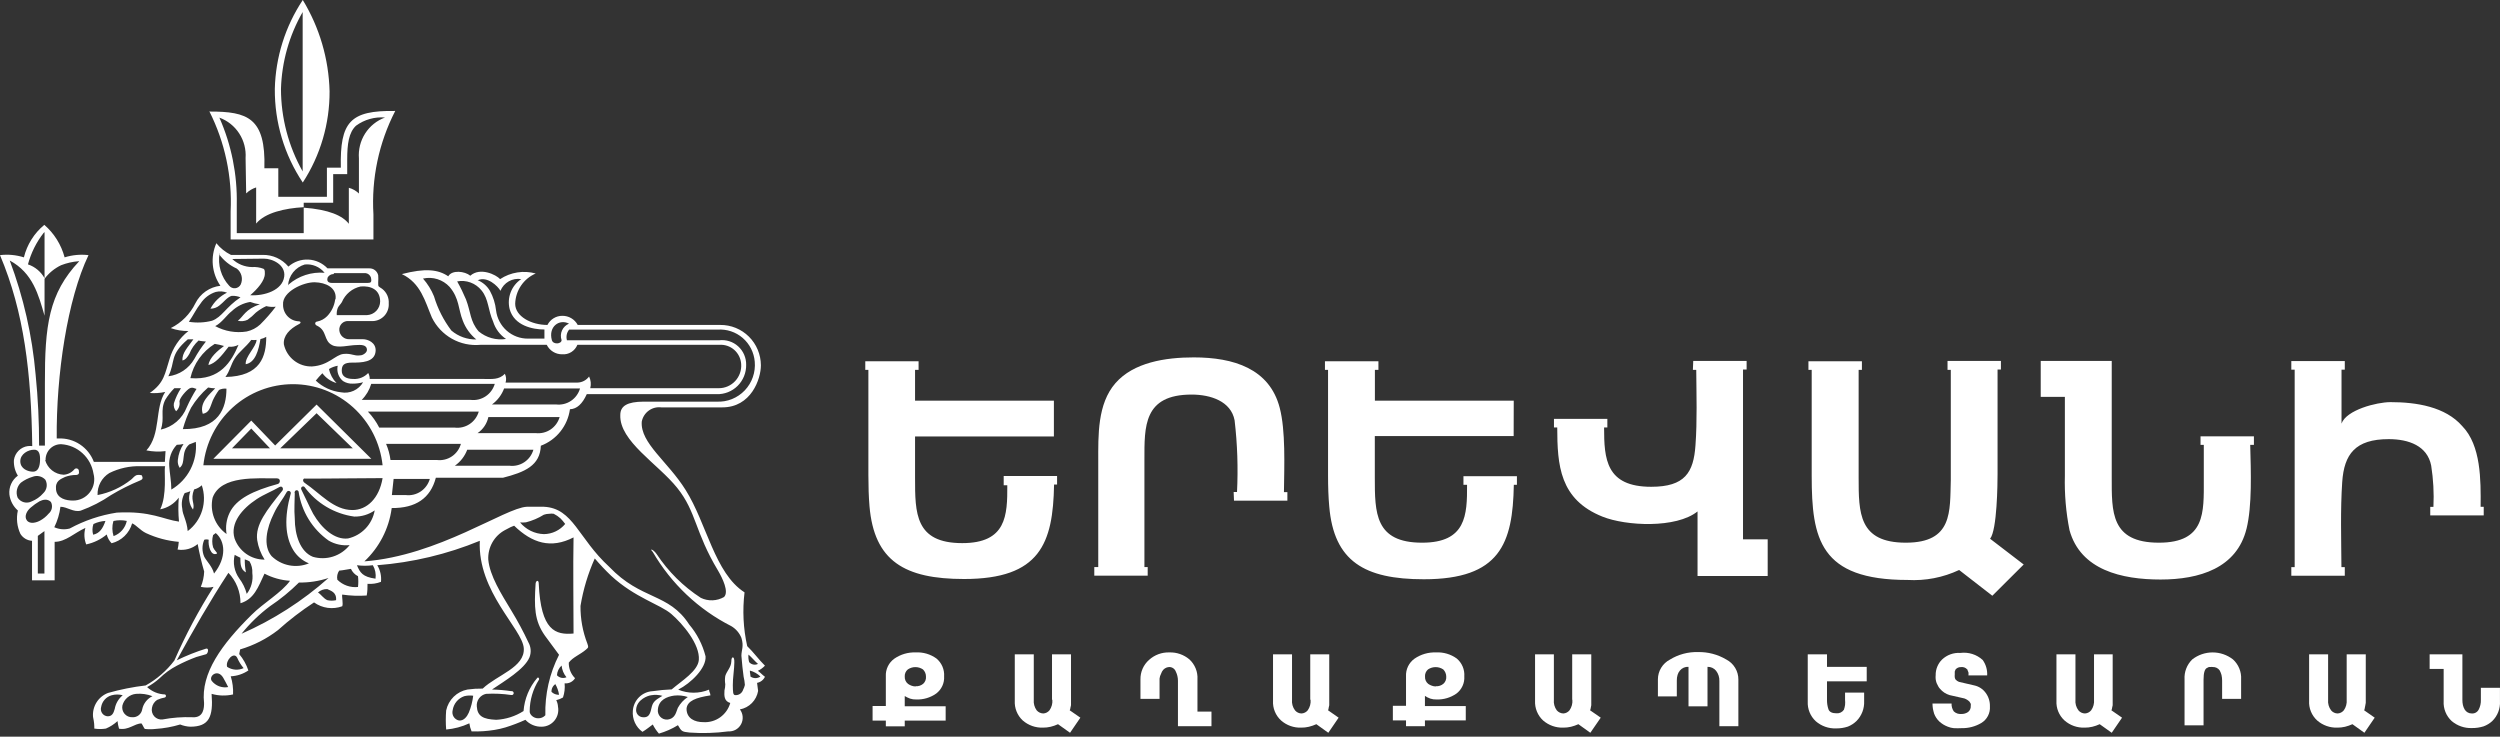 <svg width="319" height="94" viewBox="0 0 319 94" fill="none" xmlns="http://www.w3.org/2000/svg">
<rect x="0" y="0" width="319" height="94" fill="#333333" stroke="none"/>
<path fill-rule="evenodd" clip-rule="evenodd" d="M35.852 11.354C35.858 15.042 36.811 18.666 38.62 21.873V1.537C36.901 4.526 35.95 7.901 35.852 11.354ZM31.411 24.678C31.77 24.326 32.206 24.066 32.684 23.917V28.527C33.809 27.154 36.311 26.573 38.753 26.438V25.871H42.513V22.216H44.304V20.366C44.304 18.396 44.497 16.904 45.429 16.039C46.499 15.255 47.812 14.885 49.13 14.995C48.084 15.377 47.191 16.095 46.589 17.038C45.987 17.982 45.71 19.099 45.799 20.217V24.693C45.438 24.343 44.995 24.091 44.511 23.962V28.557C43.712 27.512 41.951 26.737 38.753 26.498V29.75H30.212V26.08C30.291 22.27 29.533 18.49 27.992 15.009C29.03 15.386 29.919 16.094 30.522 17.026C31.126 17.957 31.412 19.062 31.337 20.172L31.411 24.678ZM26.778 14.234C31.559 14.234 33.928 14.995 33.735 21.47H35.511V25.11H41.714V21.395H43.49C43.372 15.547 44.66 14.07 50.432 14.159C48.339 18.226 47.377 22.789 47.65 27.363V30.556H29.428V26.99C29.642 22.557 28.703 18.144 26.704 14.189L26.778 14.234ZM4.337 57.382C3.612 57.382 2.576 57.919 2.59 58.874C2.605 59.829 3.567 60.187 4.219 60.187C4.87 60.187 5.077 59.516 5.107 58.8C5.137 58.084 5.048 57.352 4.337 57.382ZM5.817 58.725C5.807 58.456 5.852 58.188 5.948 57.938C6.045 57.687 6.191 57.459 6.378 57.268C6.565 57.076 6.79 56.925 7.037 56.824C7.284 56.724 7.549 56.675 7.816 56.681C8.824 56.743 9.78 57.149 10.528 57.833C11.277 58.516 11.771 59.436 11.931 60.441C12.041 60.846 12.056 61.27 11.976 61.682C11.895 62.093 11.721 62.481 11.467 62.813C11.213 63.146 10.887 63.414 10.512 63.598C10.138 63.782 9.727 63.876 9.311 63.873C8.467 63.873 7.283 63.634 7.15 62.485C7.016 61.336 7.771 61.127 8.304 60.859C8.745 60.693 9.211 60.607 9.681 60.605C9.785 60.605 10.169 60.605 10.066 60.128C10.073 60.057 10.057 59.987 10.021 59.926C9.985 59.866 9.93 59.818 9.865 59.792C9.8 59.765 9.729 59.76 9.661 59.777C9.593 59.795 9.533 59.834 9.488 59.889C9.319 60.089 9.111 60.253 8.877 60.371C8.643 60.489 8.388 60.559 8.127 60.575C7.585 60.555 7.064 60.361 6.639 60.024C6.213 59.686 5.905 59.221 5.758 58.695L5.817 58.725ZM4.145 60.844C3.611 61.002 3.11 61.255 2.664 61.59C2.412 61.829 2.238 62.139 2.164 62.48C2.09 62.821 2.12 63.176 2.25 63.499C2.436 63.789 2.723 63.999 3.054 64.087C3.385 64.176 3.737 64.136 4.041 63.977C4.611 63.755 5.119 63.396 5.521 62.932C5.751 62.718 5.901 62.432 5.95 62.121C5.998 61.81 5.941 61.491 5.788 61.217C5.584 60.994 5.318 60.838 5.024 60.772C4.73 60.705 4.424 60.73 4.145 60.844ZM5.048 63.962C4.653 64.188 4.281 64.453 3.937 64.753C3.449 65.141 3.035 65.887 3.434 66.409C3.834 66.931 4.692 66.677 5.151 66.409C5.551 66.187 5.907 65.894 6.202 65.543C6.414 65.367 6.559 65.122 6.613 64.85C6.666 64.579 6.626 64.297 6.498 64.052C6.054 63.604 5.477 63.753 5.048 63.962ZM21.108 59.486H17.985C16.587 59.439 15.198 59.741 13.944 60.366C13.469 60.657 13.08 61.07 12.817 61.563C12.554 62.056 12.427 62.612 12.449 63.171C14.017 62.865 15.489 62.185 16.742 61.187C16.905 61.068 17.156 60.724 17.408 60.635C17.66 60.545 18.03 60.635 18.074 60.635C18.355 61.127 18.074 61.202 17.882 61.306C16.599 61.834 15.357 62.458 14.166 63.171C12.966 63.993 11.668 64.66 10.303 65.156C9.4 65.409 8.556 64.663 7.712 64.663C7.598 65.572 7.333 66.454 6.928 67.274C7.546 67.555 8.241 67.612 8.896 67.438C10.77 66.42 12.803 65.734 14.906 65.409C19.273 65.171 20.827 66.29 22.84 66.558C22.742 65.541 22.732 64.518 22.811 63.499C22.234 64.277 21.389 64.809 20.442 64.992C21.331 63.171 20.931 60.277 21.049 59.531L21.108 59.486ZM11.975 66.842C12.441 66.625 12.943 66.499 13.456 66.469C13.13 67.409 12.73 68.05 11.886 68.229C11.759 67.789 11.769 67.32 11.916 66.886L11.975 66.842ZM14.521 66.469C15.068 66.353 15.633 66.353 16.179 66.469C16.086 66.91 15.882 67.321 15.586 67.66C15.291 68 14.914 68.257 14.492 68.408C14.296 67.793 14.285 67.134 14.462 66.513L14.521 66.469ZM42.824 38.121C42.957 36.703 41.581 36.047 40.16 36.017C38.738 35.987 35.985 37.211 36.118 38.882C36.11 39.433 36.319 39.965 36.699 40.362C37.079 40.759 37.599 40.988 38.146 41C38.339 41 38.487 41.194 38.146 41.358C36.947 41.97 36.118 42.85 36.222 43.939C36.401 44.758 36.859 45.489 37.516 46.004C38.172 46.519 38.987 46.786 39.819 46.759C41.951 46.625 42.779 45.267 43.831 45.163C44.882 45.058 45.133 45.461 45.977 45.342C46.303 45.342 46.821 44.999 46.821 44.656C46.821 43.939 45.992 43.999 45.459 44.029C44.615 44.029 43.12 44.462 42.365 44.029C41.285 43.477 41.758 42.194 40.47 41.567C40.086 41.418 40.189 41.045 40.47 41.03C40.953 40.934 41.396 40.695 41.743 40.344C42.297 39.769 42.654 39.033 42.765 38.24L42.824 38.121ZM28.021 32.317C27.894 33.053 27.937 33.81 28.148 34.526C28.358 35.243 28.73 35.902 29.235 36.45C29.328 36.566 29.448 36.656 29.584 36.714C29.72 36.771 29.868 36.794 30.015 36.779C30.162 36.764 30.303 36.713 30.425 36.629C30.548 36.545 30.647 36.432 30.715 36.3C30.873 35.955 30.909 35.566 30.818 35.197C30.726 34.828 30.513 34.501 30.212 34.271C29.313 33.867 28.533 33.234 27.947 32.436L28.021 32.317ZM29.635 33.048C30.318 33.694 31.215 34.061 32.151 34.077C32.655 34.041 33.161 34.117 33.632 34.301C33.839 34.45 33.78 34.734 33.794 34.928C33.794 35.808 32.862 36.867 31.929 37.673C33.75 37.777 36.029 37.046 36.266 35.301C36.474 33.809 34.786 32.988 33.646 33.003L29.635 33.048ZM36.829 36.3C37.458 35.758 38.187 35.346 38.975 35.09C39.763 34.834 40.593 34.738 41.418 34.808C41.117 34.433 40.728 34.14 40.285 33.955C39.843 33.77 39.362 33.699 38.886 33.749C38.302 33.919 37.784 34.267 37.402 34.745C37.021 35.223 36.795 35.808 36.755 36.42L36.829 36.3ZM42.972 40.209C42.943 39.895 42.989 39.578 43.105 39.284C43.209 39.046 43.475 38.807 43.623 38.553C43.833 38.05 44.161 37.605 44.579 37.257C44.996 36.909 45.491 36.668 46.021 36.554C47.279 36.45 48.493 36.912 48.508 38.464C48.501 38.914 48.325 39.345 48.014 39.67C47.703 39.994 47.282 40.187 46.835 40.209H42.972ZM42.632 34.853H46.673C46.819 34.876 46.956 34.938 47.071 35.032C47.185 35.127 47.273 35.25 47.324 35.39C47.472 36.032 47.324 36.106 46.835 36.106H42.395C41.684 36.106 41.729 35.674 41.803 35.42C41.876 35.283 41.985 35.169 42.118 35.09C42.251 35.011 42.403 34.97 42.557 34.972L42.632 34.853ZM48.819 59.367C48.514 56.524 47.178 53.896 45.067 51.986C42.957 50.076 40.22 49.02 37.384 49.02C34.548 49.02 31.811 50.076 29.701 51.986C27.59 53.896 26.254 56.524 25.949 59.367H48.819ZM43.09 46.67C43.013 47.027 43.035 47.399 43.155 47.745C43.276 48.09 43.489 48.394 43.771 48.624C44.142 48.86 44.577 48.975 45.015 48.953C45.46 48.953 45.903 48.893 46.332 48.773C46.049 49.255 45.626 49.636 45.12 49.866C44.614 50.096 44.05 50.162 43.505 50.057C42.302 49.923 41.175 49.4 40.293 48.565C40.557 48.236 40.838 47.922 41.136 47.625C41.585 48.232 42.22 48.672 42.942 48.878C42.454 48.39 42.119 47.767 41.98 47.087C42.321 46.879 42.698 46.738 43.09 46.67ZM27.518 37.255C26.721 37.514 26.037 38.041 25.579 38.747C25.09 39.344 24.661 40.239 24.099 41.06C25.084 41.221 26.092 41.175 27.059 40.925C28.347 40.448 28.806 39.195 30.686 37.941C30.334 37.797 29.955 37.73 29.576 37.748C29.013 37.882 28.495 38.613 27.992 38.986C27.669 39.249 27.267 39.392 26.852 39.389C27.327 38.5 28.068 37.785 28.969 37.345C28.506 37.164 27.999 37.133 27.518 37.255ZM31.959 38.523C31.064 38.662 30.232 39.074 29.576 39.702C28.954 40.165 28.303 41.194 27.459 41.612C28.69 42.28 30.105 42.521 31.485 42.298C32.126 42.158 32.718 41.849 33.202 41.403C33.915 40.695 34.578 39.937 35.186 39.135C34.78 39.185 34.369 39.16 33.972 39.061C33.502 39.28 33.06 39.556 32.655 39.881C32.328 40.222 31.972 40.532 31.589 40.806C31.201 40.99 30.761 41.032 30.345 40.925C31.041 40.418 31.293 39.434 33.158 38.837C32.733 38.78 32.316 38.675 31.914 38.523H31.959ZM54.015 35.539C54.616 35.409 55.24 35.438 55.826 35.624C56.413 35.81 56.941 36.146 57.36 36.599C58.633 38.091 58.456 39.434 59.062 40.941C59.418 41.87 60.01 42.688 60.779 43.313C59.617 43.337 58.486 42.934 57.597 42.179C56.603 40.867 55.851 39.387 55.377 37.807C55.039 36.977 54.563 36.21 53.97 35.539H54.015ZM58.307 35.912C58.885 35.797 59.482 35.843 60.035 36.046C60.589 36.248 61.076 36.6 61.446 37.061C62.363 38.18 62.26 39.553 62.926 41.045C63.206 41.949 63.786 42.729 64.569 43.253C63.952 43.348 63.322 43.311 62.72 43.144C62.118 42.977 61.557 42.683 61.076 42.283C59.965 40.985 60.084 39.836 59.462 38.21C59.132 37.423 58.757 36.655 58.337 35.912H58.307ZM60.987 35.748C62.171 35.226 63.503 36.479 63.858 37.106C64.068 36.593 64.444 36.166 64.925 35.895C65.406 35.624 65.964 35.525 66.508 35.614C65.9 36.018 65.431 36.603 65.166 37.287C64.901 37.971 64.853 38.721 65.028 39.434C65.605 41.567 67.988 42.044 69.469 42.044C69.469 42.477 69.469 42.791 69.469 43.208H67.382C66.379 43.219 65.407 42.857 64.654 42.191C63.9 41.524 63.416 40.601 63.296 39.598C63.201 38.723 62.934 37.876 62.511 37.106C62.15 36.492 61.599 36.015 60.942 35.748H60.987ZM47.413 48.982H63.133C62.942 49.635 62.528 50.198 61.965 50.572C61.401 50.946 60.724 51.107 60.054 51.026H46.154C46.724 50.459 47.142 49.756 47.368 48.982H47.413ZM29.146 73.093C26.778 76.719 24.631 80.463 22.559 84.253C23.768 83.66 25.02 83.162 26.304 82.761C26.689 82.672 26.556 83.373 26.304 83.477L25.046 83.835C24.199 84.15 23.374 84.519 22.574 84.939C21.753 85.366 20.999 85.914 20.339 86.566C19.861 86.995 19.334 87.366 18.77 87.67C19.393 88.249 20.202 88.583 21.049 88.61C21.088 88.625 21.121 88.652 21.144 88.687C21.167 88.721 21.18 88.762 21.18 88.804C21.18 88.846 21.167 88.886 21.144 88.921C21.121 88.956 21.088 88.982 21.049 88.998C20.702 89.058 20.363 89.163 20.043 89.311C19.872 89.423 19.725 89.57 19.613 89.742C19.501 89.914 19.426 90.108 19.391 90.311C19.35 90.504 19.355 90.704 19.406 90.894C19.456 91.085 19.552 91.261 19.683 91.407C19.815 91.553 19.98 91.665 20.163 91.734C20.347 91.803 20.544 91.826 20.738 91.803C21.997 91.566 23.278 91.471 24.558 91.519C26.038 91.624 26.038 90.221 26.038 89.699C25.608 85.909 28.273 82.239 32.107 78.449C33.587 76.957 35.956 75.6 37.007 74.108C35.87 74.037 34.76 73.727 33.75 73.198C32.936 74.943 32.418 76.45 30.686 76.972C30.697 75.526 30.144 74.133 29.146 73.093ZM19.451 88.834C18.786 88.576 18.073 88.474 17.363 88.535C16.955 88.572 16.568 88.734 16.255 89.002C15.942 89.269 15.719 89.627 15.617 90.027C15.581 90.213 15.587 90.405 15.635 90.588C15.683 90.771 15.772 90.941 15.894 91.084C16.017 91.228 16.17 91.342 16.343 91.417C16.515 91.492 16.702 91.527 16.89 91.519C17.187 91.538 17.481 91.444 17.713 91.257C17.946 91.069 18.101 90.801 18.148 90.505C18.222 90.144 18.379 89.805 18.605 89.515C18.831 89.225 19.12 88.992 19.451 88.834ZM15.661 88.714C15.201 88.587 14.715 88.587 14.255 88.714C13.912 88.807 13.603 88.996 13.364 89.261C13.125 89.525 12.967 89.854 12.908 90.206C12.867 90.341 12.857 90.482 12.879 90.621C12.901 90.76 12.954 90.892 13.034 91.007C13.114 91.122 13.219 91.217 13.34 91.285C13.462 91.353 13.598 91.392 13.737 91.4C14.27 91.4 14.477 91.057 14.64 90.46C14.759 89.772 15.122 89.152 15.661 88.714ZM38.146 74.331C39.428 74.351 40.704 74.154 41.921 73.749C38.611 76.69 34.865 79.091 30.819 80.866C31.882 79.543 33.105 78.361 34.461 77.345C35.781 76.461 37.016 75.452 38.146 74.331ZM72.607 41.298C72.21 41.459 71.891 41.767 71.714 42.159C71.538 42.551 71.518 42.996 71.659 43.402C71.659 43.895 70.594 44.014 70.416 43.402C69.942 41.657 71.393 40.657 72.607 41.298ZM33.972 42.984C33.972 45.446 33.261 48.028 28.762 48.102C29.354 47.311 29.442 46.52 29.975 45.7C30.508 44.879 31.367 44.297 32.062 43.372C32.288 43.403 32.517 43.403 32.743 43.372C32.669 44.297 31.263 45.506 31.352 46.476C32.595 46.252 32.995 44.685 33.232 43.268C33.492 43.214 33.742 43.118 33.972 42.984ZM26.275 43.581C25.715 44.275 25.22 45.02 24.794 45.804C24.45 46.407 23.971 46.92 23.395 47.303C22.82 47.687 22.163 47.929 21.479 48.013C22.426 46.133 21.567 45.342 23.965 43.298C24.173 43.298 24.469 43.298 24.676 43.298C24.01 44.268 23.196 45.029 23.285 45.998C23.669 45.909 23.921 45.566 24.173 45.133C24.427 44.487 24.828 43.91 25.342 43.447C25.564 43.536 26.097 43.551 26.275 43.581ZM30.434 43.999C29.531 46.133 28.095 48.565 24.291 48.251C24.493 47.35 24.872 46.499 25.406 45.748C25.94 44.997 26.618 44.362 27.4 43.88C27.8 43.941 28.196 44.031 28.584 44.148C27.814 44.715 26.704 45.64 26.6 46.58C27.474 46.356 28.169 45.551 29.176 44.238C29.61 44.286 30.048 44.203 30.434 43.999ZM49.974 64.887C49.62 67.472 48.391 69.854 46.495 71.631C55.939 70.915 64.465 64.783 67.219 64.663C67.944 64.663 68.699 64.663 69.409 64.663C73.154 64.857 73.747 68.662 77.743 72.332C81.844 76.629 85.307 75.615 87.942 79.688C88.936 80.862 89.651 82.25 90.029 83.746C90.148 85.238 88.164 87.177 86.536 87.998C87.797 88.52 89.212 88.52 90.474 87.998C90.474 88.296 90.651 88.431 90.651 88.729C88.801 89.013 87.691 89.43 87.602 90.43C87.602 91.683 88.653 92.146 89.748 92.146C90.511 92.193 91.268 91.976 91.892 91.531C92.516 91.086 92.972 90.44 93.182 89.699C92.398 89.475 92.398 88.789 92.442 88.103C92.508 87.844 92.543 87.579 92.546 87.312C92.487 86.961 92.487 86.603 92.546 86.252C92.724 85.641 93.286 85.163 93.316 84.417C93.316 84.014 93.419 83.865 93.523 83.88C93.626 83.895 93.715 84.074 93.701 84.537C93.701 85.357 93.493 86.551 93.508 87.431C93.523 88.311 93.508 88.714 93.849 88.699C94.066 88.709 94.279 88.645 94.456 88.518C94.633 88.391 94.763 88.208 94.826 87.998C94.925 87.81 94.999 87.609 95.047 87.401C95.025 87.044 94.97 86.689 94.885 86.342C94.751 85.402 94.707 84.85 94.603 83.671C94.603 82.94 94.944 82.478 94.603 81.389C94.347 80.763 93.895 80.239 93.316 79.897C89.132 77.776 85.646 74.481 83.279 70.407C82.806 69.93 83.353 70.079 83.783 70.691C85.261 72.927 87.181 74.832 89.423 76.286C89.888 76.51 90.4 76.618 90.915 76.6C91.431 76.582 91.935 76.438 92.383 76.181C93.049 75.54 92.191 73.779 91.613 72.795C88.653 67.871 88.875 65.335 86.418 62.261C83.96 59.188 79.016 56.293 79.15 52.951C79.15 51.787 80.052 51.265 82.11 51.25H91.451C92.115 51.283 92.778 51.171 93.396 50.924C94.013 50.676 94.571 50.297 95.031 49.814C95.492 49.33 95.844 48.752 96.063 48.12C96.283 47.488 96.366 46.815 96.306 46.148C96.207 44.975 95.656 43.889 94.769 43.124C93.883 42.359 92.733 41.977 91.569 42.059H72.622C72.469 42.246 72.364 42.467 72.315 42.703C72.266 42.94 72.275 43.185 72.34 43.417H91.776C92.212 43.366 92.653 43.41 93.071 43.544C93.489 43.679 93.873 43.902 94.198 44.199C94.523 44.496 94.782 44.859 94.956 45.264C95.131 45.67 95.218 46.108 95.21 46.55C95.219 47.05 95.126 47.545 94.939 48.007C94.751 48.469 94.472 48.888 94.12 49.238C93.766 49.589 93.347 49.863 92.885 50.044C92.424 50.226 91.931 50.312 91.436 50.295H74.872C74.309 51.549 73.599 52.19 72.725 52.22C72.581 53.262 72.16 54.245 71.505 55.065C70.851 55.885 69.989 56.51 69.01 56.875C68.921 59.411 66.967 60.247 64.169 60.963H55.613C54.932 63.569 53.053 64.857 49.974 64.827V64.887ZM87.765 88.938C87.234 89.289 86.797 89.765 86.492 90.326C86.27 90.803 86.21 91.713 85.145 91.818C84.977 91.828 84.809 91.801 84.653 91.738C84.496 91.675 84.356 91.578 84.241 91.454C84.127 91.33 84.041 91.182 83.99 91.02C83.939 90.859 83.923 90.688 83.946 90.52C84.049 89.311 85.085 88.893 86.018 88.759C86.606 88.692 87.202 88.753 87.765 88.938ZM84.523 88.789C84.182 89.028 83.501 89.296 83.25 89.923C82.998 90.549 83.087 91.624 82.021 91.519C81.894 91.513 81.77 91.479 81.657 91.421C81.543 91.362 81.444 91.28 81.364 91.18C81.284 91.08 81.227 90.964 81.194 90.84C81.162 90.716 81.156 90.586 81.177 90.46C81.296 89.266 82.658 88.759 83.087 88.714C83.565 88.627 84.056 88.652 84.523 88.789ZM46.939 52.518H61.09C60.902 53.172 60.489 53.737 59.924 54.112C59.36 54.486 58.682 54.646 58.011 54.562H48.39C48.01 53.812 47.521 53.123 46.939 52.518ZM49.263 56.636H58.811C58.628 57.292 58.219 57.86 57.657 58.238C57.095 58.615 56.417 58.778 55.747 58.695H49.826C49.735 57.986 49.545 57.293 49.263 56.636ZM50.225 61.112H54.844C54.658 61.766 54.249 62.332 53.687 62.71C53.126 63.087 52.45 63.251 51.779 63.171H50.003L50.225 61.112ZM64.332 49.564H74.013C73.825 50.215 73.414 50.778 72.853 51.153C72.292 51.527 71.617 51.688 70.949 51.608H62.778C63.486 51.091 64.026 50.375 64.332 49.549V49.564ZM62.319 53.22H71.408C71.22 53.871 70.809 54.434 70.248 54.808C69.686 55.182 69.012 55.344 68.344 55.264H60.942C61.648 54.782 62.141 54.044 62.319 53.205V53.22ZM59.625 57.382H68.062C67.877 58.035 67.466 58.6 66.905 58.974C66.343 59.349 65.667 59.509 64.998 59.426H58.041C58.764 58.917 59.316 58.2 59.625 57.367V57.382ZM28.895 49.594C28.895 52.056 27.947 54.801 23.329 54.756C23.585 53.812 23.937 52.897 24.38 52.026C24.966 51.056 25.7 50.185 26.556 49.445C26.853 49.509 27.155 49.544 27.459 49.549C26.822 50.251 25.387 51.37 25.875 52.802C26.719 52.653 26.793 51.996 27.148 51.101C27.367 50.626 27.635 50.176 27.947 49.758C28.24 49.611 28.57 49.554 28.895 49.594ZM24.987 56.383C25.096 57.592 24.86 58.807 24.306 59.886C23.753 60.964 22.905 61.861 21.863 62.47C21.863 61.456 21.641 60.292 21.597 59.486C21.558 58.988 21.623 58.488 21.789 58.017C21.955 57.547 22.217 57.117 22.559 56.756C22.848 56.753 23.136 56.718 23.418 56.651C23.013 57.262 22.764 57.964 22.692 58.695C22.651 59.046 22.735 59.401 22.929 59.695C23.773 59.009 23.018 57.725 24.143 56.711L24.987 56.383ZM25.742 61.903C26.1 62.945 26.119 64.076 25.797 65.13C25.475 66.184 24.828 67.108 23.951 67.767C23.832 66.364 23.299 65.752 23.255 64.887C23.118 64.214 23.229 63.514 23.566 62.918C23.812 62.854 24.055 62.775 24.291 62.679C24.142 63.066 24.096 63.485 24.155 63.895C24.215 64.306 24.379 64.694 24.631 65.021C24.913 64.201 24.232 63.813 24.765 62.455C25.14 62.357 25.486 62.167 25.771 61.903H25.742ZM27.533 68.02C28.747 69.065 28.939 71.153 27.311 73.183C27.074 72.272 26.423 71.691 26.067 71.049C25.915 70.707 25.836 70.335 25.836 69.96C25.836 69.584 25.915 69.213 26.067 68.871C26.251 68.816 26.446 68.816 26.63 68.871C26.526 69.587 26.896 71.049 27.696 70.631C27.696 70.452 27.37 70.258 27.192 69.841C27.046 69.329 27.046 68.786 27.192 68.274C27.755 67.856 27.252 68.214 27.533 68.02ZM31.84 71.631C32.107 72.08 32.231 72.601 32.196 73.123C32.258 73.591 32.228 74.067 32.106 74.523C31.984 74.979 31.773 75.406 31.485 75.779C31.294 75.054 30.962 74.374 30.508 73.779C30.208 73.352 30.002 72.864 29.905 72.349C29.808 71.834 29.822 71.304 29.946 70.795C30.138 70.9 30.345 71.019 30.671 71.168C30.671 71.9 30.671 72.66 31.381 73.033C31.273 72.488 31.224 71.933 31.233 71.377C31.445 71.438 31.649 71.523 31.84 71.631ZM25.076 49.624C24.607 50.374 24.191 51.157 23.832 51.966C23.556 52.68 23.109 53.314 22.53 53.812C21.951 54.309 21.26 54.654 20.516 54.816C21.049 53.324 20.398 52.414 21.079 51.026C21.407 50.483 21.8 49.982 22.248 49.534C22.441 49.534 22.885 49.534 23.092 49.534C22.707 50.132 22.403 50.78 22.189 51.459C22.157 51.639 22.166 51.823 22.214 51.999C22.263 52.175 22.351 52.337 22.47 52.474C22.642 52.322 22.772 52.129 22.847 51.912C22.923 51.694 22.941 51.462 22.9 51.235C22.9 50.773 23.832 49.743 24.202 49.549C24.572 49.355 24.868 49.594 25.076 49.624ZM60.38 88.774C60.293 89.518 60.103 90.246 59.817 90.937C59.595 91.445 59.166 91.997 58.574 91.937C58.432 91.909 58.298 91.852 58.18 91.77C58.061 91.688 57.96 91.582 57.884 91.459C57.808 91.336 57.757 91.198 57.736 91.054C57.715 90.911 57.723 90.764 57.76 90.624C57.82 90.217 57.989 89.835 58.25 89.519C58.512 89.204 58.854 88.966 59.24 88.834C59.613 88.741 60 88.721 60.38 88.774ZM71.659 84.925C71.713 85.474 71.93 85.993 72.281 86.417C72.078 86.507 71.852 86.531 71.634 86.486C71.416 86.441 71.218 86.328 71.067 86.163C71.095 85.688 71.308 85.243 71.659 84.925ZM70.845 87.267C71.097 87.693 71.263 88.164 71.334 88.655C71.157 88.662 70.98 88.632 70.814 88.568C70.649 88.504 70.498 88.406 70.372 88.282C70.361 88.08 70.405 87.879 70.499 87.7C70.593 87.522 70.733 87.372 70.904 87.267H70.845ZM67.115 66.648C67.92 66.444 68.689 66.117 69.395 65.678C69.618 65.6 69.853 65.559 70.09 65.558C70.277 65.528 70.467 65.528 70.653 65.558C70.97 65.715 71.264 65.916 71.526 66.155C71.739 66.376 71.936 66.61 72.118 66.856C71.786 67.257 71.372 67.58 70.904 67.804C70.437 68.028 69.927 68.147 69.409 68.154C68.825 68.138 68.251 67.997 67.725 67.74C67.2 67.482 66.734 67.115 66.36 66.662C66.612 66.683 66.865 66.678 67.115 66.648ZM64.421 67.647L65.161 67.259L65.605 67.08C67.9 69.303 70.298 70.064 73.184 68.572C73.11 72.66 73.184 76.748 73.184 80.837C70.875 81.045 69.01 80.478 68.743 74.466C68.743 73.958 68.388 74.048 68.344 74.466C68.151 77.45 68.181 79.195 69.528 81.105C70.016 81.806 70.549 82.448 71.334 83.552C70.12 85.935 69.519 88.588 69.587 91.266C69.469 91.395 69.324 91.496 69.163 91.563C69.002 91.63 68.829 91.661 68.654 91.653C68.077 91.653 67.559 91.176 67.589 90.758C67.592 89.329 68.003 87.931 68.773 86.73C68.862 86.566 68.669 86.357 68.551 86.506C67.536 87.69 66.924 89.169 66.804 90.728C65.755 91.399 64.552 91.785 63.311 91.847C61.668 91.773 60.913 91.4 60.839 90.132C60.806 89.765 60.909 89.4 61.127 89.105C61.346 88.81 61.665 88.607 62.023 88.535C63.096 88.475 64.172 88.525 65.235 88.684C65.272 88.694 65.311 88.694 65.348 88.686C65.386 88.678 65.421 88.662 65.451 88.638C65.481 88.614 65.505 88.584 65.522 88.549C65.539 88.515 65.547 88.477 65.547 88.438C65.547 88.4 65.539 88.362 65.522 88.327C65.505 88.293 65.481 88.262 65.451 88.239C65.421 88.215 65.386 88.198 65.348 88.19C65.311 88.182 65.272 88.183 65.235 88.192C64.421 88.071 63.6 88.001 62.778 87.983C64.362 86.909 66.923 85.402 67.559 83.88C67.68 83.572 67.732 83.241 67.709 82.91C67.685 82.579 67.589 82.258 67.426 81.97C66.781 80.588 66.06 79.243 65.265 77.942C63.932 75.734 62.497 73.466 62.304 71.407C62.268 70.643 62.447 69.884 62.822 69.218C63.197 68.552 63.751 68.008 64.421 67.647ZM28.983 85.089C29.291 85.293 29.646 85.416 30.014 85.445C30.381 85.473 30.75 85.407 31.085 85.253C30.752 84.858 30.477 84.415 30.271 83.94C29.857 83.075 28.732 84.298 28.983 85.089ZM28.48 86.476C28.924 87.252 28.673 86.849 29.117 87.67C28.728 87.743 28.327 87.708 27.957 87.569C27.587 87.429 27.261 87.191 27.015 86.879C26.6 86.267 27.77 85.283 28.48 86.476ZM40.574 75.6C40.988 75.868 41.285 76.376 41.773 76.584C42.139 76.666 42.517 76.666 42.883 76.584C42.972 75.54 42.173 75.376 41.758 75.167C41.323 75.153 40.899 75.308 40.574 75.6ZM43.283 72.81C43.166 72.977 43.085 73.166 43.044 73.367C43.004 73.567 43.004 73.773 43.046 73.973C43.39 74.315 43.804 74.575 44.26 74.735C44.716 74.895 45.201 74.951 45.681 74.898C45.734 74.442 45.734 73.982 45.681 73.526C45.283 73.324 44.965 72.993 44.778 72.586C44.408 72.63 43.757 72.78 43.298 72.81H43.283ZM45.548 72.123C45.932 73.063 46.273 73.615 47.916 73.839C47.999 73.245 47.879 72.64 47.576 72.123C46.903 72.213 46.221 72.213 45.548 72.123ZM35.334 61.038C35.852 61.038 35.778 61.664 35.452 61.754C32.344 62.604 30.153 63.634 29.294 65.439C28.89 66.277 28.756 67.221 28.91 68.14C28.191 67.63 27.639 66.917 27.323 66.091C27.007 65.265 26.941 64.363 27.133 63.499C28.184 60.605 32.847 61.068 35.334 61.038ZM35.63 62.157C36.029 61.918 36.207 62.38 36.044 62.589C34.031 65.111 32.551 66.931 32.817 68.915C32.957 69.804 33.28 70.653 33.765 71.407C32.926 71.415 32.106 71.16 31.419 70.675C30.732 70.191 30.211 69.503 29.931 68.707C29.339 66.752 30.878 64.917 32.773 63.678C33.676 63.082 34.771 62.664 35.63 62.157ZM36.577 62.798C36.606 62.74 36.653 62.694 36.711 62.667C36.77 62.64 36.835 62.634 36.897 62.65C36.959 62.665 37.014 62.702 37.053 62.753C37.092 62.805 37.112 62.868 37.11 62.932C36.237 66.051 36.385 68.468 37.406 70.169C37.876 70.945 38.582 71.547 39.419 71.885C38.621 72.213 37.746 72.301 36.9 72.136C36.053 71.972 35.273 71.563 34.653 70.96C33.543 69.647 34.002 67.394 34.949 65.514C35.437 64.439 36.133 63.649 36.577 62.798ZM37.584 62.918C37.584 62.44 38.043 62.485 38.102 62.739C38.287 63.99 38.724 65.19 39.385 66.265C40.047 67.34 40.92 68.267 41.951 68.99C42.758 69.456 43.69 69.654 44.615 69.557C44.066 70.244 43.328 70.752 42.493 71.018C41.658 71.283 40.764 71.294 39.923 71.049C38.324 70.407 37.613 68.304 37.613 66.155C37.51 64.992 37.613 63.887 37.613 62.918H37.584ZM38.487 62.545C38.25 62.142 38.694 61.948 38.857 62.142C39.613 63.165 40.564 64.026 41.655 64.674C42.745 65.322 43.953 65.745 45.207 65.916C46.136 65.934 47.047 65.658 47.812 65.126C47.658 65.994 47.253 66.798 46.647 67.435C46.041 68.072 45.262 68.514 44.408 68.707C42.706 68.915 41.033 67.409 39.967 65.573C39.419 64.544 38.931 63.41 38.487 62.545ZM38.886 61.053C38.65 61.053 38.561 61.411 38.886 61.62C40.9 62.992 42.572 65.081 44.97 65.081C46.821 65.081 48.39 63.589 48.819 61.008C45.459 61.008 42.232 61.083 38.886 61.068V61.053ZM95.758 86.327C95.945 86.459 96.167 86.529 96.395 86.529C96.622 86.529 96.844 86.459 97.031 86.327C96.657 85.958 96.192 85.695 95.684 85.566C95.669 85.835 95.773 86.088 95.758 86.327ZM95.595 84.492C95.733 84.648 95.917 84.754 96.12 84.795C96.323 84.835 96.534 84.808 96.72 84.716C96.35 84.402 95.876 83.835 95.506 83.522C95.47 83.848 95.5 84.178 95.595 84.492ZM29.605 57.203L32.062 54.682L34.446 57.203H29.605ZM35.763 57.203L40.396 52.727L45.015 57.203H35.763ZM27.222 58.546L32.062 53.667L35.112 56.845L40.396 51.623L47.383 58.546H27.222ZM10.11 33.331H10.036C9.271 33.39 8.518 33.561 7.801 33.839C6.968 34.236 6.242 34.83 5.684 35.569V29.616L5.566 29.721C4.637 30.909 3.958 32.274 3.567 33.734C4.465 34.036 5.219 34.664 5.684 35.495V40.284C4.914 37.643 4.204 34.838 1.243 33.242C2.998 37.916 4.109 42.81 4.544 47.789C4.848 50.803 4.996 53.831 4.988 56.86H5.729V48.923C5.714 41.552 6.202 37.464 10.11 33.331ZM4.826 68.378L5.669 67.767V73.183H4.826V68.378ZM6.972 69.139V74.048H4.086V69.005C3.787 68.989 3.496 68.9 3.239 68.747C2.981 68.594 2.764 68.38 2.605 68.125C2.168 67.195 2.054 66.144 2.28 65.141C1.682 64.617 1.297 63.889 1.199 63.097C1.154 62.636 1.231 62.172 1.42 61.75C1.61 61.328 1.906 60.964 2.28 60.694C1.908 60.098 1.732 59.398 1.776 58.695C1.841 58.242 2.051 57.824 2.375 57.503C2.698 57.182 3.117 56.977 3.567 56.92C3.75 56.904 3.933 56.904 4.115 56.92C3.982 47.639 3.094 39.851 0 32.555C1.025 32.431 2.064 32.528 3.049 32.839C3.449 31.209 4.364 29.753 5.655 28.691C6.912 29.78 7.815 31.225 8.245 32.839C9.231 32.531 10.27 32.435 11.294 32.555C8.6 38.18 7.164 47.819 7.238 55.95H7.461C8.429 55.905 9.387 56.169 10.197 56.705C11.008 57.241 11.63 58.021 11.975 58.934H21.035L21.123 57.561C20.31 57.663 19.485 57.632 18.681 57.472C20.576 55.368 19.702 52.13 21.079 50.012C20.433 50.153 19.769 50.198 19.11 50.146C20.99 48.833 21.035 47.654 21.627 45.834C22.037 44.41 22.881 43.153 24.039 42.239C23.273 42.25 22.511 42.124 21.789 41.865C23.152 41.188 24.255 40.076 24.928 38.703C25.234 38.091 25.686 37.566 26.245 37.175C26.803 36.784 27.449 36.54 28.125 36.465C27.582 35.681 27.249 34.769 27.158 33.818C27.067 32.866 27.222 31.907 27.607 31.034C28.113 31.662 28.75 32.171 29.472 32.526H33.513C34.136 32.512 34.755 32.639 35.324 32.897C35.892 33.155 36.396 33.538 36.799 34.018C37.499 33.4 38.409 33.079 39.338 33.121C40.267 33.162 41.145 33.564 41.788 34.241H47.132C47.391 34.235 47.645 34.319 47.85 34.479C48.055 34.64 48.199 34.867 48.257 35.122C48.279 35.425 48.279 35.729 48.257 36.032C48.257 36.658 48.257 36.494 48.76 36.852C49.042 37.069 49.267 37.352 49.415 37.678C49.562 38.003 49.627 38.36 49.603 38.717C49.621 39.001 49.583 39.284 49.49 39.552C49.397 39.82 49.252 40.066 49.063 40.276C48.873 40.487 48.644 40.656 48.389 40.775C48.133 40.895 47.857 40.961 47.576 40.97H44.497C44.336 40.952 44.173 40.969 44.02 41.023C43.867 41.076 43.728 41.163 43.613 41.277C43.498 41.392 43.41 41.531 43.355 41.684C43.301 41.838 43.281 42.002 43.298 42.164C43.328 42.482 43.478 42.776 43.718 42.984C43.959 43.193 44.269 43.3 44.586 43.283H46.317C46.939 43.283 47.99 43.716 47.931 44.775C47.842 46.267 46.066 46.267 44.97 46.267C43.875 46.267 43.608 46.58 43.608 47.311C43.608 48.042 44.201 48.356 45.089 48.356C45.441 48.377 45.793 48.32 46.12 48.188C46.448 48.057 46.743 47.854 46.983 47.595C47.114 47.827 47.18 48.089 47.176 48.356C52.061 48.356 56.916 48.356 61.801 48.356C62.778 48.356 63.666 48.475 64.421 47.699C64.594 48.046 64.626 48.448 64.51 48.818H73.687C73.976 48.81 74.26 48.736 74.516 48.602C74.772 48.468 74.995 48.276 75.168 48.042C75.394 48.505 75.447 49.035 75.316 49.534C80.733 49.534 86.299 49.534 91.717 49.534C92.11 49.535 92.499 49.455 92.86 49.297C93.221 49.139 93.546 48.908 93.814 48.618C94.082 48.329 94.288 47.986 94.419 47.612C94.55 47.238 94.602 46.841 94.574 46.446C94.528 45.752 94.211 45.104 93.692 44.645C93.173 44.187 92.495 43.954 91.806 43.999H73.673C73.519 44.383 73.249 44.706 72.9 44.924C72.551 45.141 72.142 45.241 71.733 45.208C71.326 45.214 70.924 45.104 70.576 44.89C70.228 44.676 69.946 44.367 69.765 43.999H61.298C60.039 44.117 58.774 43.848 57.669 43.228C56.565 42.607 55.673 41.664 55.11 40.523C54.222 38.434 53.704 36.136 51.276 34.972C54.237 34.212 55.88 34.361 57.197 35.256C57.671 34.406 59.314 34.599 60.01 35.181C61.268 34.062 63.296 35.047 63.814 35.614C64.478 35.177 65.226 34.887 66.01 34.764C66.793 34.64 67.594 34.686 68.359 34.898C67.6 35.221 66.95 35.757 66.485 36.442C66.021 37.127 65.761 37.933 65.738 38.762C65.738 40.359 67.766 41.463 69.853 41.463C70.032 41.111 70.303 40.816 70.638 40.611C70.972 40.405 71.356 40.297 71.748 40.299C72.151 40.292 72.547 40.397 72.895 40.602C73.242 40.807 73.527 41.105 73.717 41.463H91.909C92.585 41.457 93.255 41.585 93.882 41.841C94.508 42.097 95.078 42.474 95.56 42.953C96.041 43.431 96.424 44 96.687 44.628C96.949 45.255 97.086 45.929 97.09 46.61C97.09 48.356 95.847 51.996 92.146 51.981H84.375C83.809 51.91 83.237 52.059 82.775 52.397C82.313 52.735 81.996 53.237 81.888 53.801C81.681 56.532 85.219 58.889 87.483 62.515C90.192 66.812 91.184 73.138 95.003 75.585C94.726 77.875 94.841 80.197 95.344 82.448C96.143 83.209 96.824 84.179 97.608 84.939C97.351 85.214 97.045 85.437 96.705 85.596C97.061 85.85 97.253 86.103 97.608 86.357C97.513 86.557 97.373 86.732 97.198 86.867C97.023 87.002 96.819 87.093 96.602 87.133L96.735 88.162C96.635 88.748 96.358 89.289 95.942 89.711C95.526 90.132 94.992 90.415 94.411 90.52C94.613 90.785 94.736 91.104 94.763 91.438C94.79 91.772 94.722 92.106 94.566 92.402C94.41 92.698 94.173 92.942 93.883 93.106C93.593 93.269 93.262 93.345 92.931 93.325C91.292 93.543 89.635 93.593 87.987 93.474C87.025 93.369 86.965 93.34 86.506 92.534C85.748 92.999 84.932 93.361 84.079 93.608C83.769 93.255 83.505 92.864 83.294 92.444C82.924 92.713 82.436 93.116 81.977 93.384C81.56 93.084 81.228 92.68 81.013 92.212C80.798 91.744 80.707 91.228 80.748 90.714C80.791 90.051 81.074 89.428 81.544 88.963C82.014 88.498 82.637 88.224 83.294 88.192C84.094 88.073 84.899 87.999 85.707 87.968C86.995 86.864 89.052 85.626 89.171 84.209C89.334 82.209 87.084 79.568 85.663 78.345C84.242 77.121 81.015 76.271 77.98 73.466C77.255 72.78 76.5 71.974 75.893 71.258C75.028 73.189 74.416 75.225 74.072 77.315C74.056 78.958 74.352 80.589 74.946 82.12C75.079 82.552 75.138 82.582 74.783 82.881C74.043 83.522 73.095 83.85 72.577 84.552C72.568 84.92 72.635 85.286 72.772 85.628C72.91 85.969 73.115 86.278 73.376 86.536C73.239 86.761 73.04 86.942 72.804 87.058C72.569 87.174 72.305 87.221 72.044 87.192C72.105 87.802 72.034 88.418 71.837 88.998C71.57 89.155 71.28 89.271 70.978 89.341C71.109 89.601 71.185 89.885 71.201 90.176C71.259 90.484 71.25 90.801 71.174 91.105C71.098 91.408 70.957 91.692 70.761 91.935C70.565 92.178 70.319 92.375 70.039 92.512C69.76 92.649 69.454 92.722 69.143 92.728C68.75 92.743 68.359 92.671 67.996 92.519C67.634 92.368 67.308 92.138 67.041 91.847C66.213 92.224 65.363 92.547 64.495 92.817C64.048 92.95 63.593 93.055 63.133 93.131C62.155 93.294 61.163 93.359 60.173 93.325C60.033 92.996 59.939 92.649 59.891 92.295C58.957 92.73 57.956 92.997 56.931 93.086C56.865 92.276 56.865 91.463 56.931 90.654C57.072 89.987 57.406 89.377 57.891 88.902C58.376 88.427 58.989 88.107 59.654 87.983C60.297 87.894 60.945 87.855 61.594 87.864C63.4 86.133 67.011 85.163 66.834 82.701C66.656 80.24 60.913 75.51 61.224 69.005C57.049 70.723 52.634 71.775 48.138 72.123C48.525 72.757 48.691 73.502 48.612 74.242C48.066 74.457 47.479 74.543 46.895 74.496C46.895 74.958 46.895 75.465 46.791 75.987C45.749 76.06 44.702 76.02 43.668 75.868C43.594 76.092 43.816 77.062 43.668 77.36C43.073 77.578 42.435 77.646 41.809 77.561C41.182 77.475 40.586 77.237 40.071 76.868C38.449 77.927 36.91 79.109 35.467 80.404C34.022 81.516 32.386 82.351 30.641 82.866L30.523 83.462C31.039 84.079 31.436 84.787 31.692 85.551C31.023 86.001 30.246 86.258 29.442 86.297C29.676 87.044 29.776 87.827 29.738 88.61C28.834 88.817 27.892 88.792 27 88.535C27.237 91.519 26.645 92.713 24.306 92.728C23.854 92.712 23.408 92.616 22.988 92.444C21.967 92.753 20.914 92.943 19.85 93.011C19.393 93.064 18.931 93.064 18.474 93.011C18.311 92.802 18.237 92.564 18.059 92.31C17.156 92.31 16.431 93.205 15.188 92.981C15.096 92.664 15.032 92.34 14.995 92.012C14.56 92.414 14.059 92.737 13.515 92.966C13.024 93.045 12.525 93.045 12.034 92.966C12.034 92.534 12.034 92.25 11.872 91.475C11.815 90.823 11.973 90.17 12.321 89.617C12.669 89.065 13.187 88.642 13.796 88.416C15.367 87.971 16.971 87.652 18.592 87.461C20.014 86.666 21.259 85.584 22.248 84.283C23.677 81.026 25.349 77.884 27.252 74.883C26.715 75.002 26.16 75.002 25.623 74.883C25.881 74.263 26.027 73.601 26.053 72.929C25.718 71.775 25.441 70.605 25.224 69.423C24.87 69.715 24.459 69.929 24.018 70.05C23.576 70.17 23.115 70.196 22.663 70.124C22.737 69.8 22.786 69.471 22.811 69.139C21.361 69.014 19.943 68.635 18.622 68.02C17.882 67.662 17.349 66.961 16.86 66.782C16.683 67.4 16.348 67.959 15.888 68.405C15.428 68.85 14.86 69.165 14.24 69.318C13.939 69.007 13.725 68.621 13.618 68.199C12.86 68.83 11.961 69.265 10.998 69.468C10.736 68.797 10.699 68.057 10.895 67.364C9.488 67.99 8.393 69.139 6.972 69.139ZM38.635 0C36.398 3.366 35.161 7.304 35.067 11.354C35.036 15.604 36.279 19.765 38.635 23.29C40.886 19.829 42.075 15.776 42.054 11.638C41.949 7.523 40.769 3.509 38.635 0Z" fill="white"/>
<path d="M128.071 60.734H134.883V61.83H134.499C134.367 69.334 132.722 73.881 123.014 73.881C115.434 73.881 111.54 71.591 110.947 64.59C110.848 63.396 110.805 62.071 110.805 60.613V47.192H110.41V46.096H117.211V47.192H116.761V51.125H134.477V55.694H116.761V60.975C116.761 65.489 116.761 69.302 122.783 69.302C128.411 69.302 128.553 65.785 128.531 61.917H128.071V60.734ZM157.414 62.783H157.842C157.995 59.73 157.892 56.67 157.535 53.634C157.074 51.202 154.485 50.347 152.05 50.347C145.896 50.347 146.028 54.434 146.028 58.663V72.358H146.445V73.454H139.632V72.358H140.137V58.86C140.137 55.574 140.016 51.542 142.331 48.89C144.646 46.239 148.693 45.603 152.324 45.603C157.414 45.603 161.999 47.039 163.294 52.046C164.051 54.949 163.875 59.375 163.831 62.794H164.27V63.889H157.458L157.414 62.783ZM193.142 55.639H175.426V60.92C175.426 65.434 175.426 69.247 181.459 69.247C187.076 69.247 187.218 65.73 187.196 61.862H186.736V60.767H193.559V61.862H193.164C193.032 69.367 191.398 73.914 181.679 73.914C174.11 73.914 170.204 71.624 169.612 64.623C169.502 63.429 169.459 62.103 169.459 60.646V47.192H169.064V46.096H175.887V47.192H175.437V51.125H193.153L193.142 55.639ZM216.057 46.053H222.869V47.148H222.408V68.82H225.557V73.498H216.606V65.259C213.874 67.45 207.468 67.121 204.484 65.927C198.999 63.736 198.714 59.353 198.703 54.544H198.286V53.448H205.098V54.544H204.682C204.682 58.565 204.912 62.114 210.693 62.114C214.993 62.114 216.101 60.296 216.342 56.823C216.573 53.711 216.463 50.369 216.441 47.192H216.013L216.057 46.053ZM248.505 46.053H255.317V47.148H254.889V60.471C254.889 61.665 254.834 67.647 253.935 68.743L258.224 72.03L254.22 76.018L249.986 72.731C247.932 73.695 245.67 74.132 243.404 74.002C232.215 74.002 231.173 68.754 231.173 60.734V47.192H230.756V46.096H237.579V47.192H237.162V60.92C237.162 65.434 237.162 69.247 243.185 69.247C249.207 69.247 248.801 65.248 248.922 61.238V47.192H248.505V46.053ZM310.099 64.678H310.505C310.589 62.916 310.494 61.151 310.219 59.408C309.726 56.899 307.378 56.034 304.8 56.034C300.522 56.034 299.107 57.962 298.866 61.512C298.625 65.061 298.745 68.787 298.767 72.369H299.195V73.465H292.372V72.369H292.8V47.17H292.372V46.075H299.195V47.17H298.778V54.051C299.392 52.309 303.254 51.312 305.031 51.312C308.322 51.312 312.029 51.892 314.19 54.379C316.582 56.844 316.56 61.249 316.527 64.667H316.922V65.763H310.099V64.678ZM286.657 67.461C285.417 72.501 280.646 73.947 275.687 73.947C270.729 73.947 265.486 72.742 264.071 67.658C263.614 65.361 263.415 63.02 263.478 60.679V50.643H260.396V46.053H269.457V60.92C269.457 65.303 269.314 69.247 275.479 69.247C281.435 69.247 281.205 65.357 281.205 61.238V56.768H280.788V55.672H287.6V56.768H287.128C287.216 60.186 287.381 64.525 286.657 67.472V67.461Z" fill="white"/>
<path d="M116.838 87.565C117.189 87.586 117.534 87.473 117.803 87.247C117.927 87.134 118.022 86.994 118.083 86.839C118.144 86.683 118.168 86.515 118.154 86.349C118.158 86.176 118.126 86.003 118.06 85.843C117.994 85.683 117.895 85.538 117.77 85.418C117.485 85.225 117.149 85.122 116.805 85.122C116.461 85.122 116.125 85.225 115.84 85.418C115.704 85.53 115.597 85.673 115.528 85.835C115.46 85.997 115.431 86.173 115.445 86.349C115.437 86.525 115.471 86.701 115.546 86.861C115.62 87.022 115.732 87.162 115.873 87.269C116.011 87.367 116.162 87.445 116.322 87.499C116.487 87.561 116.662 87.591 116.838 87.587V87.565ZM115.445 88.814V90.118H120.666V91.947H115.445V92.681H113.032V91.947H111.342V90.085H113.032V86.305C113.008 85.865 113.096 85.427 113.288 85.03C113.48 84.633 113.769 84.292 114.129 84.037C114.927 83.489 115.881 83.212 116.849 83.248C117.793 83.197 118.727 83.472 119.493 84.026C119.823 84.303 120.084 84.653 120.254 85.049C120.423 85.445 120.497 85.875 120.469 86.305C120.495 86.725 120.416 87.145 120.24 87.527C120.064 87.909 119.796 88.242 119.46 88.496C118.711 89.025 117.809 89.29 116.893 89.252C116.632 89.261 116.372 89.224 116.125 89.143L115.741 88.978L115.445 88.814Z" fill="white"/>
<path d="M134.236 89.285V83.489H136.66V89.679V89.986L136.583 90.326C136.579 90.434 136.549 90.539 136.495 90.633L137.855 91.575L136.539 93.503L135.003 92.407C134.701 92.548 134.385 92.658 134.06 92.736C133.74 92.811 133.412 92.848 133.084 92.846C132.14 92.879 131.219 92.555 130.506 91.936C130.161 91.617 129.891 91.226 129.715 90.79C129.538 90.355 129.46 89.886 129.486 89.416V83.489H131.91V89.285C131.865 89.768 131.997 90.251 132.283 90.644C132.388 90.764 132.518 90.862 132.664 90.93C132.809 90.998 132.967 91.035 133.128 91.038C133.28 91.029 133.429 90.989 133.565 90.919C133.701 90.849 133.821 90.751 133.917 90.633C134.194 90.24 134.322 89.763 134.279 89.285" fill="white"/>
<path d="M150.306 92.659V86.842C150.303 86.442 150.209 86.049 150.032 85.691C149.968 85.517 149.851 85.368 149.697 85.264C149.544 85.16 149.361 85.106 149.176 85.111C148.986 85.122 148.802 85.182 148.642 85.286C148.483 85.39 148.353 85.533 148.266 85.702L148.024 86.272L147.958 86.59V89.175H145.523V86.688C145.513 86.219 145.607 85.753 145.796 85.324C145.986 84.894 146.267 84.511 146.62 84.201C147.326 83.559 148.255 83.217 149.209 83.248C150.142 83.217 151.052 83.534 151.765 84.136C152.116 84.458 152.391 84.854 152.569 85.296C152.748 85.737 152.825 86.213 152.796 86.688V90.797H154.584V92.659H150.306Z" fill="white"/>
<path d="M167.188 89.285V83.489H169.612V89.679V89.986L169.535 90.326C169.531 90.432 169.505 90.537 169.459 90.633L170.808 91.575L169.492 93.503L167.967 92.407C167.659 92.546 167.34 92.656 167.012 92.736C166.693 92.812 166.365 92.848 166.036 92.846C165.095 92.882 164.177 92.557 163.469 91.936C163.121 91.619 162.847 91.229 162.669 90.793C162.49 90.357 162.412 89.887 162.438 89.416V83.489H164.862V89.285C164.815 89.77 164.952 90.255 165.246 90.644C165.348 90.766 165.476 90.865 165.62 90.933C165.764 91.001 165.921 91.037 166.08 91.038C166.233 91.029 166.382 90.989 166.518 90.919C166.654 90.849 166.774 90.751 166.87 90.633C167.146 90.24 167.275 89.763 167.232 89.285" fill="white"/>
<path d="M183.225 87.565C183.572 87.585 183.914 87.471 184.18 87.247C184.305 87.135 184.403 86.996 184.465 86.84C184.528 86.684 184.554 86.516 184.542 86.349C184.543 86.176 184.509 86.004 184.443 85.845C184.377 85.685 184.28 85.54 184.158 85.418C183.87 85.225 183.533 85.123 183.187 85.123C182.841 85.123 182.503 85.225 182.216 85.418C182.082 85.531 181.977 85.674 181.911 85.837C181.844 85.999 181.817 86.174 181.832 86.349C181.823 86.524 181.855 86.7 181.928 86.86C182.001 87.02 182.111 87.16 182.249 87.269C182.391 87.367 182.546 87.445 182.71 87.499C182.874 87.561 183.049 87.591 183.225 87.587V87.565ZM181.821 88.792V90.096H187.032V91.925H181.821V92.659H179.408V91.925H177.729V90.063H179.408V86.305C179.384 85.865 179.472 85.427 179.664 85.03C179.856 84.633 180.145 84.292 180.505 84.037C181.307 83.489 182.265 83.212 183.236 83.248C184.181 83.197 185.114 83.472 185.88 84.026C186.209 84.303 186.468 84.654 186.636 85.05C186.804 85.446 186.875 85.876 186.845 86.305C186.873 86.724 186.796 87.144 186.622 87.526C186.448 87.909 186.182 88.242 185.847 88.496C185.097 89.022 184.195 89.287 183.28 89.252C183.02 89.261 182.76 89.224 182.512 89.143L182.128 88.978L181.821 88.792Z" fill="white"/>
<path d="M200.612 89.285V83.489H203.047V89.679V89.986L202.981 90.326C202.972 90.433 202.942 90.537 202.894 90.633L204.254 91.575L202.927 93.503L201.402 92.407C201.098 92.546 200.782 92.656 200.458 92.736C200.138 92.811 199.811 92.848 199.482 92.846C198.539 92.879 197.617 92.555 196.904 91.936C196.558 91.618 196.286 91.227 196.108 90.791C195.93 90.356 195.85 89.886 195.873 89.416V83.489H198.275V89.285C198.225 89.769 198.358 90.253 198.648 90.644C198.754 90.764 198.884 90.862 199.029 90.93C199.174 90.998 199.333 91.035 199.493 91.038C199.644 91.028 199.791 90.986 199.925 90.917C200.059 90.847 200.177 90.75 200.272 90.633C200.548 90.24 200.677 89.763 200.634 89.285" fill="white"/>
<path d="M221.816 86.732V92.659H219.392V86.907C219.411 86.434 219.264 85.969 218.975 85.593C218.844 85.429 218.677 85.299 218.486 85.211C218.296 85.124 218.088 85.082 217.878 85.089V90.129H215.454V85.089C215.247 85.075 215.039 85.11 214.848 85.192C214.658 85.274 214.489 85.4 214.357 85.56C214.222 85.721 214.122 85.907 214.061 86.108C213.991 86.342 213.958 86.586 213.962 86.831V88.858H211.549V86.666C211.553 86.151 211.697 85.647 211.966 85.207C212.234 84.767 212.617 84.408 213.074 84.168C214.146 83.507 215.389 83.171 216.65 83.204C217.926 83.175 219.184 83.505 220.281 84.157C220.747 84.401 221.136 84.768 221.407 85.219C221.678 85.669 221.82 86.185 221.816 86.71" fill="white"/>
<path d="M233.125 83.489V85.089H238.193V86.94H233.125V89.285C233.116 89.702 233.179 90.117 233.312 90.512C233.443 90.852 233.783 91.016 234.332 91.016C234.518 91.033 234.705 90.999 234.873 90.918C235.041 90.837 235.184 90.712 235.286 90.556C235.349 90.363 235.397 90.165 235.429 89.964C235.451 89.738 235.451 89.511 235.429 89.285V88.376H237.864V89.471C237.884 89.938 237.808 90.403 237.64 90.838C237.472 91.274 237.216 91.67 236.888 92.002C236.572 92.309 236.2 92.551 235.791 92.714C235.303 92.875 234.791 92.953 234.277 92.944C233.333 92.978 232.412 92.653 231.699 92.035C231.353 91.716 231.081 91.325 230.903 90.89C230.725 90.454 230.645 89.985 230.668 89.515V83.489H233.125Z" fill="white"/>
<path d="M251.171 86.185C251.193 86.05 251.193 85.913 251.171 85.779C251.148 85.702 251.115 85.628 251.072 85.56C251.079 85.535 251.079 85.508 251.072 85.483L251.006 85.407C250.908 85.298 250.785 85.215 250.647 85.165C250.509 85.115 250.361 85.101 250.216 85.122C250.085 85.116 249.954 85.14 249.835 85.194C249.715 85.247 249.609 85.327 249.525 85.429L249.427 85.692C249.423 85.75 249.423 85.808 249.427 85.867C249.427 85.954 249.427 86.02 249.427 86.064C249.414 86.184 249.414 86.305 249.427 86.426C249.439 86.523 249.473 86.616 249.525 86.7C249.644 86.836 249.795 86.942 249.964 87.006L251.906 87.456C252.492 87.579 253.012 87.914 253.365 88.398C253.74 88.9 253.933 89.514 253.913 90.14C253.942 90.559 253.855 90.978 253.662 91.351C253.468 91.724 253.176 92.036 252.816 92.254C252.056 92.703 251.186 92.93 250.304 92.912C249.964 92.931 249.624 92.931 249.284 92.912C249.028 92.885 248.777 92.822 248.538 92.725C248.336 92.648 248.141 92.553 247.957 92.441C247.782 92.331 247.617 92.206 247.463 92.068C247.166 91.788 246.937 91.443 246.794 91.06C246.728 90.852 246.684 90.644 246.64 90.436C246.605 90.215 246.587 89.991 246.585 89.767H249.021C249.001 90.126 249.102 90.48 249.306 90.775C249.434 90.895 249.587 90.987 249.753 91.043C249.92 91.1 250.096 91.121 250.271 91.104C250.576 91.113 250.876 91.024 251.127 90.852C251.246 90.757 251.339 90.635 251.399 90.495C251.458 90.356 251.482 90.203 251.467 90.052C251.483 89.969 251.483 89.883 251.467 89.8C251.426 89.707 251.374 89.619 251.313 89.537C251.128 89.351 250.903 89.208 250.655 89.121L248.768 88.694C248.288 88.551 247.86 88.269 247.54 87.883C247.453 87.791 247.379 87.688 247.32 87.576C247.242 87.442 247.173 87.303 247.112 87.16C247.056 86.999 247.016 86.834 246.991 86.667C246.975 86.495 246.975 86.323 246.991 86.152C246.985 85.782 247.054 85.415 247.194 85.072C247.333 84.73 247.54 84.418 247.803 84.158C248.113 83.864 248.481 83.636 248.883 83.491C249.285 83.346 249.713 83.286 250.14 83.314C250.652 83.247 251.172 83.293 251.665 83.448C252.158 83.603 252.611 83.864 252.992 84.213C253.402 84.785 253.603 85.481 253.562 86.185H251.171Z" fill="white"/>
<path d="M267.197 89.285V83.489H269.578V89.679V89.986L269.501 90.326C269.497 90.434 269.467 90.539 269.413 90.633L270.773 91.575L269.457 93.503L267.921 92.407C267.618 92.548 267.302 92.658 266.978 92.736C266.658 92.812 266.33 92.848 266.001 92.846C265.061 92.882 264.142 92.557 263.435 91.936C263.086 91.619 262.812 91.229 262.634 90.793C262.456 90.357 262.377 89.887 262.403 89.416V83.489H264.828V89.285C264.78 89.77 264.917 90.255 265.212 90.644C265.314 90.766 265.441 90.865 265.585 90.933C265.729 91.001 265.886 91.037 266.045 91.038C266.198 91.029 266.347 90.989 266.483 90.919C266.619 90.849 266.739 90.751 266.835 90.633C267.112 90.24 267.24 89.763 267.197 89.285Z" fill="white"/>
<path d="M283.542 89.176V86.842C283.542 86.603 283.516 86.364 283.465 86.13C283.409 85.929 283.332 85.734 283.235 85.55C283.137 85.409 283.006 85.295 282.852 85.218C282.699 85.142 282.529 85.105 282.357 85.111C282.256 85.095 282.152 85.095 282.05 85.111H281.853C281.774 85.137 281.7 85.174 281.633 85.221C281.326 85.338 281.173 85.842 281.173 86.733V92.551H278.748V86.689C278.72 86.22 278.792 85.751 278.961 85.312C279.129 84.874 279.389 84.477 279.725 84.147C280.468 83.565 281.385 83.249 282.33 83.249C283.274 83.249 284.192 83.565 284.935 84.147C285.285 84.468 285.56 84.862 285.738 85.302C285.917 85.742 285.995 86.215 285.966 86.689V89.176H283.542Z" fill="white"/>
<path d="M299.436 89.285V83.489H301.872V89.679L301.817 89.986L301.751 90.326C301.742 90.433 301.712 90.537 301.663 90.633L303.012 91.575L301.696 93.503L300.171 92.407C299.867 92.544 299.551 92.654 299.228 92.736C298.908 92.811 298.58 92.848 298.252 92.846C297.308 92.879 296.387 92.555 295.674 91.936C295.325 91.619 295.052 91.229 294.873 90.793C294.695 90.357 294.616 89.887 294.643 89.416V83.489H297.067V89.285C297.02 89.77 297.157 90.255 297.451 90.644C297.553 90.766 297.68 90.865 297.824 90.933C297.968 91.001 298.125 91.037 298.285 91.038C298.437 91.029 298.586 90.989 298.722 90.919C298.858 90.849 298.978 90.751 299.074 90.633C299.351 90.24 299.479 89.763 299.436 89.285Z" fill="white"/>
<path d="M314.201 83.489V89.307C314.199 89.528 314.221 89.748 314.267 89.964C314.312 90.16 314.386 90.349 314.486 90.523C314.579 90.684 314.714 90.817 314.876 90.907C315.038 90.998 315.222 91.043 315.408 91.038C315.587 91.05 315.767 91.009 315.923 90.919C316.079 90.829 316.205 90.695 316.285 90.534C316.481 90.155 316.575 89.733 316.559 89.307V87.762H318.995V89.471C319.022 89.941 318.948 90.411 318.777 90.849C318.607 91.288 318.344 91.685 318.007 92.013C317.689 92.306 317.316 92.533 316.91 92.681C316.424 92.834 315.917 92.908 315.408 92.9C314.466 92.933 313.547 92.612 312.83 92.002C312.484 91.681 312.213 91.288 312.037 90.85C311.861 90.413 311.783 89.942 311.81 89.471V85.352H310.021V83.489H314.201Z" fill="white"/>
</svg>
